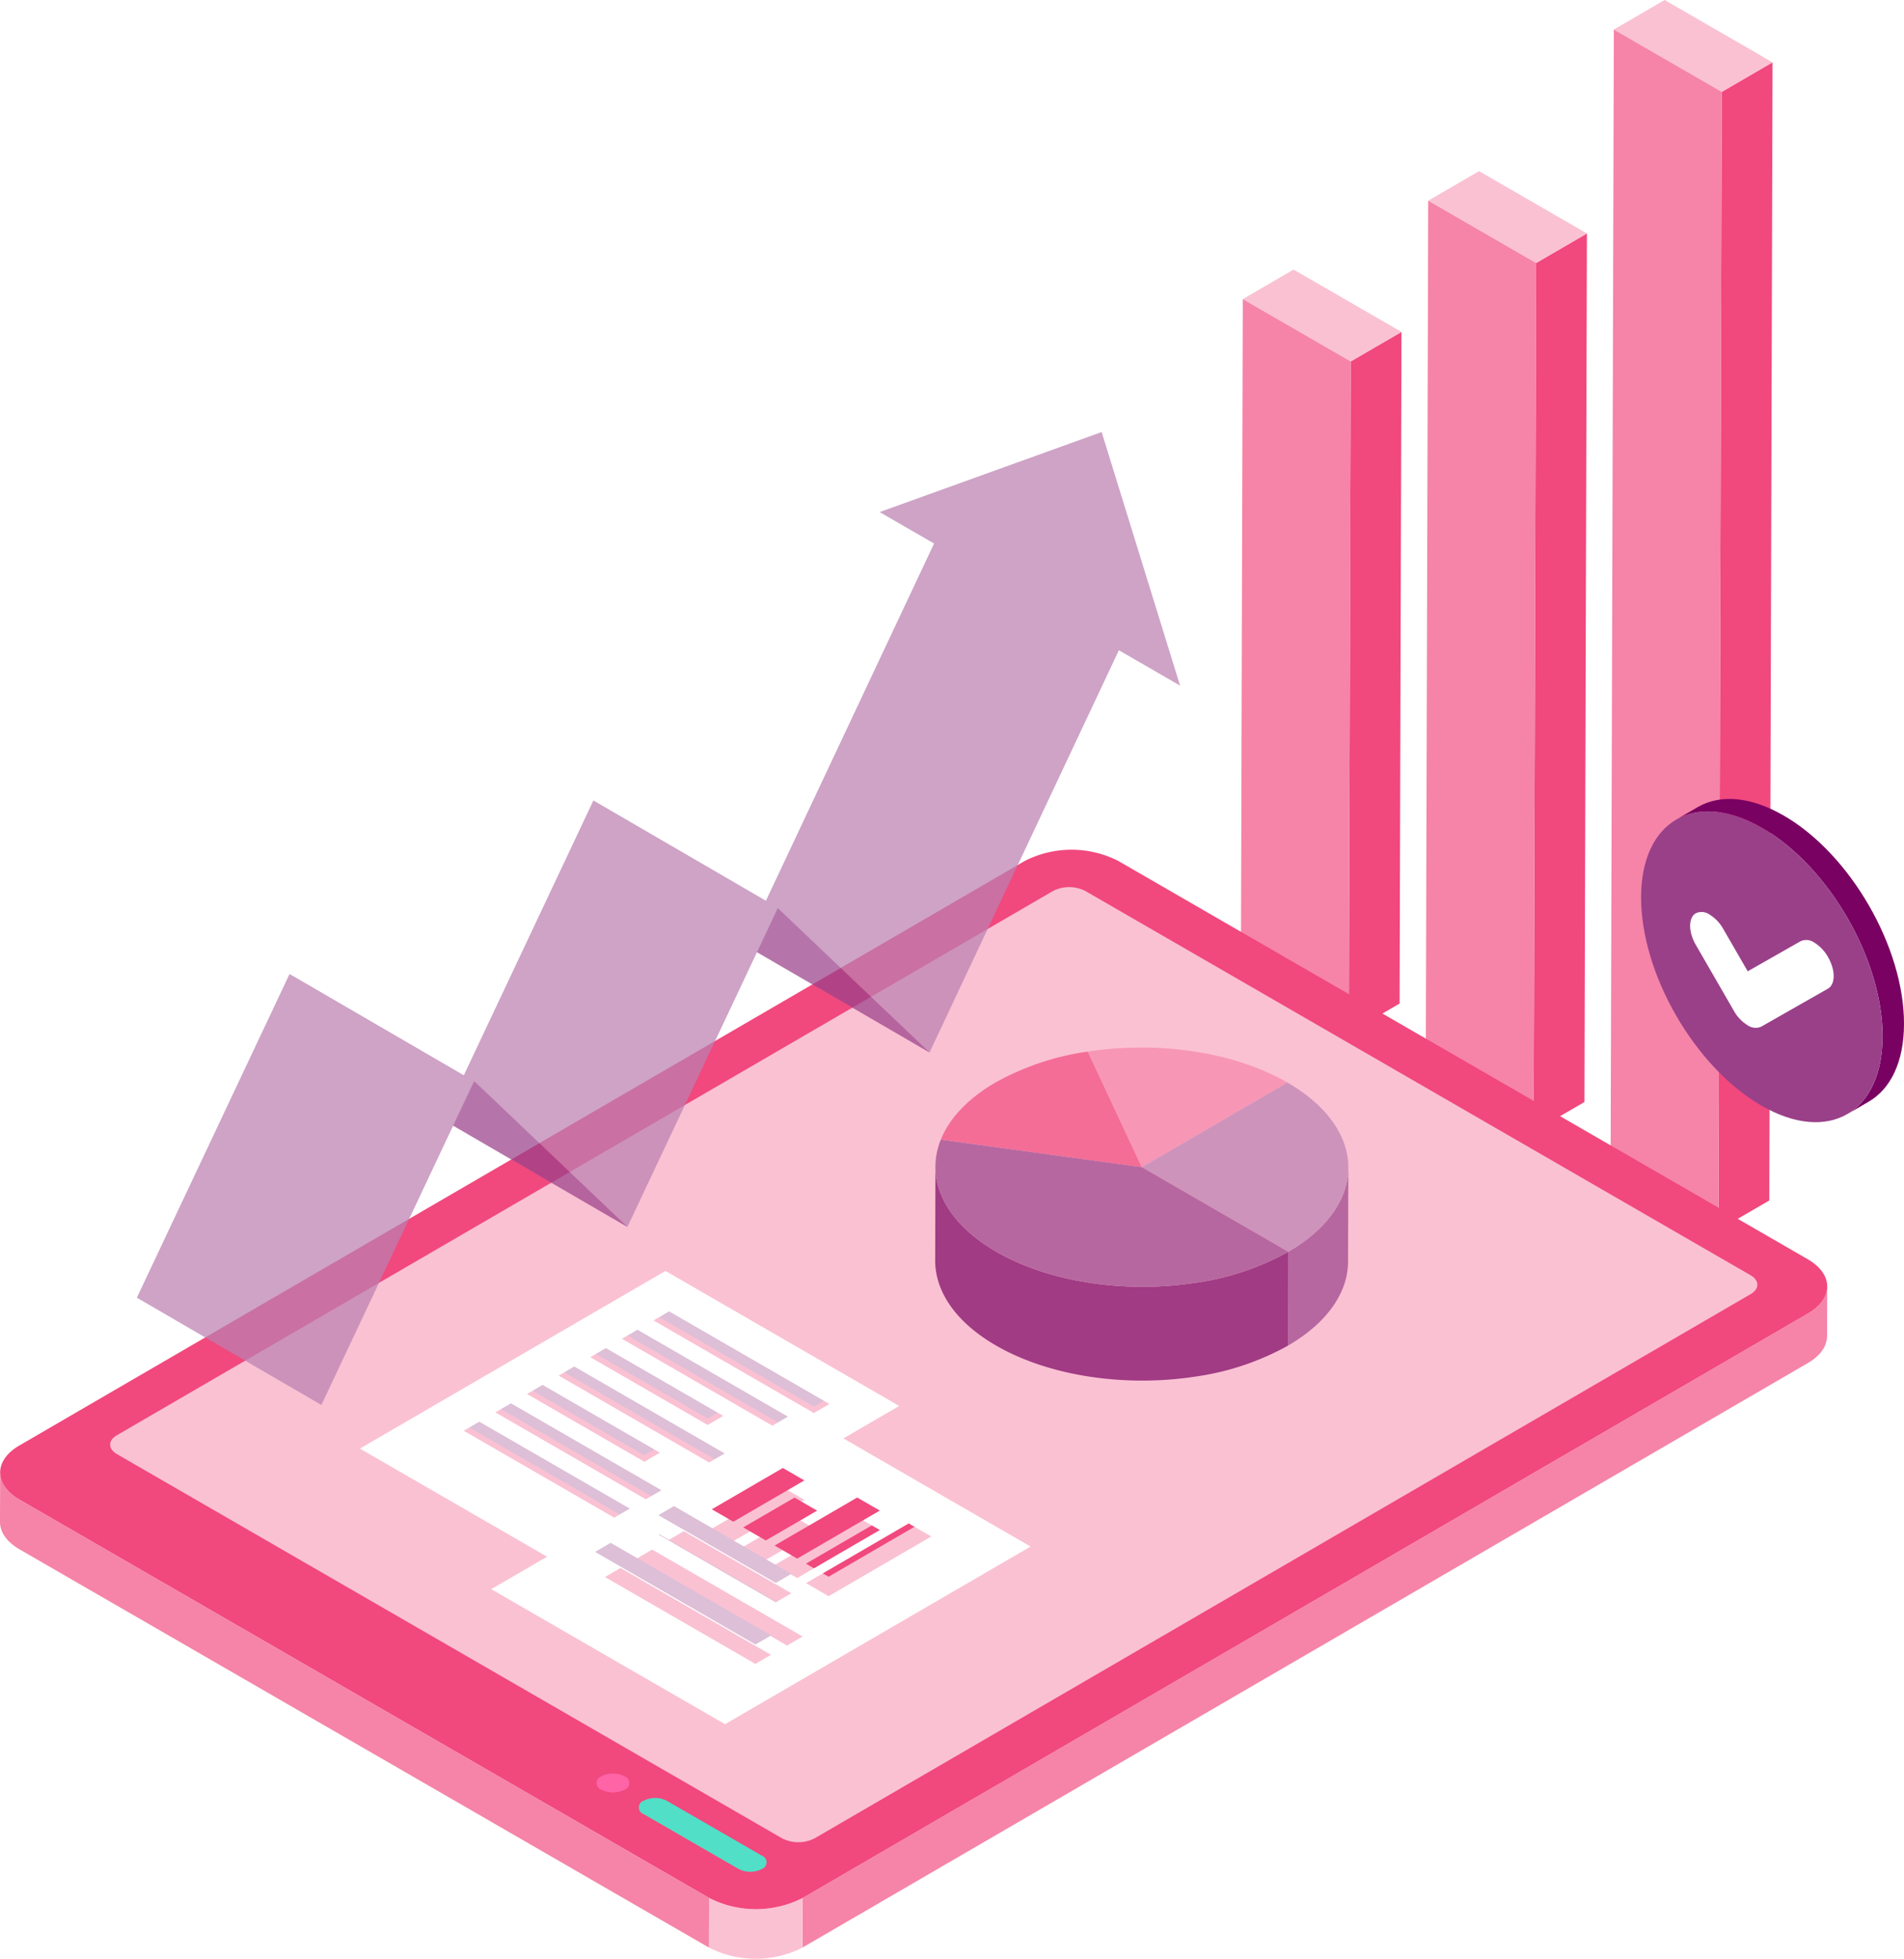 <svg xmlns="http://www.w3.org/2000/svg" xmlns:xlink="http://www.w3.org/1999/xlink" width="293.792" height="302.104" viewBox="0 0 293.792 302.104">
  <defs>
    <filter id="Path_56605" x="55.536" y="195.015" width="83.219" height="49.224" filterUnits="userSpaceOnUse">
      <feOffset dy="1" input="SourceAlpha"/>
      <feGaussianBlur result="blur"/>
      <feFlood flood-opacity="0.059"/>
      <feComposite operator="in" in2="blur"/>
      <feComposite in="SourceGraphic"/>
    </filter>
    <filter id="Path_56608" x="75.8" y="214.699" width="83.225" height="51.228" filterUnits="userSpaceOnUse">
      <feOffset dy="3" input="SourceAlpha"/>
      <feGaussianBlur result="blur-2"/>
      <feFlood flood-opacity="0.059"/>
      <feComposite operator="in" in2="blur-2"/>
      <feComposite in="SourceGraphic"/>
    </filter>
  </defs>
  <g id="Group_18484" data-name="Group 18484" transform="translate(-409.585 -105.083)">
    <g id="Group_18441" data-name="Group 18441" transform="translate(601.056 105.083)">
      <g id="Group_18437" data-name="Group 18437" transform="translate(0 0)">
        <g id="Group_18434" data-name="Group 18434" transform="translate(0 41.578)">
          <path id="Path_56560" data-name="Path 56560" d="M618.637,165.169l7.838-4.555L626.182,264.2l-7.838,4.555Z" transform="translate(-601.693 -151.001)" fill="#f1487d"/>
          <path id="Path_56561" data-name="Path 56561" d="M600.919,154.929l7.838-4.555,16.651,9.613-7.838,4.555Z" transform="translate(-600.625 -150.374)" fill="#fac1d3"/>
          <path id="Path_56562" data-name="Path 56562" d="M617.551,164.839l-.294,103.588-16.651-9.613.294-103.588Z" transform="translate(-600.606 -150.671)" fill="#f584a8"/>
        </g>
        <g id="Group_18435" data-name="Group 18435" transform="translate(28.525 26.394)">
          <path id="Path_56563" data-name="Path 56563" d="M649.109,148.995l7.838-4.555-.38,133.956-7.838,4.555Z" transform="translate(-632.079 -134.826)" fill="#f1487d"/>
          <path id="Path_56564" data-name="Path 56564" d="M631.4,138.754l7.838-4.555,16.651,9.613-7.838,4.555Z" transform="translate(-631.017 -134.199)" fill="#fac1d3"/>
          <path id="Path_56565" data-name="Path 56565" d="M648.023,148.665l-.38,133.956-16.651-9.613.38-133.957Z" transform="translate(-630.992 -134.496)" fill="#f584a8"/>
        </g>
        <g id="Group_18436" data-name="Group 18436" transform="translate(57.05)">
          <path id="Path_56566" data-name="Path 56566" d="M679.613,120.878l7.838-4.555-.5,175.535-7.838,4.555Z" transform="translate(-662.465 -106.71)" fill="#f1487d"/>
          <path id="Path_56567" data-name="Path 56567" d="M661.908,110.638l7.838-4.555L686.4,115.7l-7.838,4.555Z" transform="translate(-661.411 -106.083)" fill="#fac1d3"/>
          <path id="Path_56568" data-name="Path 56568" d="M678.527,120.548l-.5,175.535-16.651-9.613.5-175.535Z" transform="translate(-661.378 -106.38)" fill="#f584a8"/>
        </g>
      </g>
      <g id="Group_18440" data-name="Group 18440" transform="translate(61.752 123.22)">
        <path id="Path_56574" data-name="Path 56574" d="M688.744,239.9c-5.178-2.99-9.871-3.268-13.259-1.3l-3.308,1.923c3.388-1.969,8.081-1.692,13.259,1.3,10.291,5.941,18.6,20.342,18.568,32.166-.017,5.877-2.091,10.012-5.435,11.956l3.308-1.923c3.345-1.944,5.418-6.079,5.435-11.955C707.345,260.24,699.035,245.84,688.744,239.9Z" transform="translate(-666.742 -237.342)" fill="#790162"/>
        <path id="Path_56575" data-name="Path 56575" d="M685.081,241.946c10.292,5.941,18.6,20.342,18.568,32.166s-8.4,16.6-18.689,10.658-18.607-20.345-18.573-32.171S674.791,236,685.081,241.946Z" transform="translate(-666.387 -237.468)" fill="#9a4089"/>
        <g id="Group_18439" data-name="Group 18439" transform="translate(7.57 17.427)">
          <path id="Path_56576" data-name="Path 56576" d="M693.609,260.634a6.114,6.114,0,0,1,2.118,2.237c1.165,2.018,1.158,4.2-.014,4.869l-10.282,5.853a2.135,2.135,0,0,1-2.121-.216,6.085,6.085,0,0,1-2.116-2.23l-5.873-10.171c-1.165-2.018-1.158-4.2.014-4.869a2.123,2.123,0,0,1,2.122.21,6.084,6.084,0,0,1,2.116,2.236l3.763,6.512,8.154-4.64A2.124,2.124,0,0,1,693.609,260.634Z" transform="translate(-674.451 -255.906)" fill="#fff"/>
        </g>
      </g>
    </g>
    <g id="Group_18476" data-name="Group 18476" transform="translate(409.585 236.141)">
      <g id="Group_18455" data-name="Group 18455" transform="translate(0 0)">
        <path id="Path_56591" data-name="Path 56591" d="M691.7,320.6,536.576,410.745l-.023,7.653L691.678,328.25c1.973-1.147,2.961-2.648,2.965-4.151l.022-7.653C694.66,317.95,693.673,319.451,691.7,320.6Z" transform="translate(-412.722 -249.087)" fill="#f584a8"/>
        <path id="Path_56592" data-name="Path 56592" d="M407.676,351.2c-2.011-1.161-3.016-2.686-3.012-4.208l-.022,7.653c0,1.523,1,3.047,3.011,4.208l106.381,61.419.022-7.653Z" transform="translate(-404.643 -250.958)" fill="#f584a8"/>
        <path id="Path_56593" data-name="Path 56593" d="M535.633,416.9l-.022,7.653a15.909,15.909,0,0,1-14.439,0l.022-7.653A15.907,15.907,0,0,0,535.633,416.9Z" transform="translate(-411.78 -255.24)" fill="#fac1d3"/>
        <path id="Path_56594" data-name="Path 56594" d="M683.574,307.842c4,2.308,4.019,6.052.047,8.361L528.5,406.35a15.907,15.907,0,0,1-14.439,0l-106.38-61.419c-4-2.308-4.019-6.052-.041-8.363l155.125-90.149a15.909,15.909,0,0,1,14.433,0Z" transform="translate(-404.644 -244.692)" fill="#f1487d"/>
        <g id="Group_18454" data-name="Group 18454" transform="translate(16.996 5.763)">
          <path id="Path_56595" data-name="Path 56595" d="M507.008,396.89a1.093,1.093,0,0,1,.011,2.069,3.94,3.94,0,0,1-3.572,0,1.091,1.091,0,0,1-.006-2.066A3.925,3.925,0,0,1,507.008,396.89Z" transform="translate(-427.645 -259.751)" fill="#ff64a7"/>
          <path id="Path_56596" data-name="Path 56596" d="M528.615,409.365a1.093,1.093,0,0,1,.012,2.069,3.942,3.942,0,0,1-3.573,0l-14.661-8.464a1.091,1.091,0,0,1-.006-2.066,3.928,3.928,0,0,1,3.566,0Z" transform="translate(-428.071 -259.997)" fill="#51dfc7"/>
          <path id="Path_56597" data-name="Path 56597" d="M675.887,313.6,531.451,397.534a5.51,5.51,0,0,1-5.022,0L500.735,382.7l-76.94-44.422c-1.389-.807-1.4-2.1-.009-2.91l144.436-83.934a5.49,5.49,0,0,1,5.013,0l17.273,9.97,85.361,49.284C677.257,311.5,677.267,312.793,675.887,313.6Z" transform="translate(-422.748 -250.831)" fill="#fac1d3"/>
          <g id="Group_18485" data-name="Group 18485" transform="translate(127.306 24.739)" opacity="0.7">
            <path id="Path_52433" data-name="Path 52433" d="M570.885,273.716l8.339,17.824L548.2,287.3c1.292-3.23,4.1-6.292,8.424-8.808A41.044,41.044,0,0,1,570.885,273.716Z" transform="translate(-547.332 -273.09)" fill="#f1487d"/>
            <path id="Path_52434" data-name="Path 52434" d="M610.939,278.235l-22.454,13.049-8.339-17.823C590.761,271.82,602.574,273.406,610.939,278.235Z" transform="translate(-556.593 -272.835)" fill="#f584a8"/>
            <path id="Path_52435" data-name="Path 52435" d="M632.957,298.941l-.041,14.471a11.2,11.2,0,0,1-.824,4.151c-1.3,3.227-4.1,6.29-8.432,8.808L623.7,311.9c4.333-2.518,7.135-5.581,8.432-8.808A11.225,11.225,0,0,0,632.957,298.941Z" transform="translate(-569.208 -280.403)" fill="#9a4089"/>
            <path id="Path_52436" data-name="Path 52436" d="M614.343,280.44c8.124,4.691,10.986,11.274,8.579,17.289-1.3,3.227-4.1,6.29-8.432,8.808l-22.6-13.048Z" transform="translate(-559.998 -275.04)" fill="#bb7fb0"/>
            <path id="Path_52437" data-name="Path 52437" d="M546.978,313.163l.04-14.471c-.013,4.751,3.124,9.51,9.4,13.134,8.364,4.829,20.182,6.419,30.8,4.777a41.111,41.111,0,0,0,14.254-4.775l-.041,14.471a41.107,41.107,0,0,1-14.253,4.775c-10.615,1.642-22.432.053-30.8-4.777C550.1,322.673,546.964,317.914,546.978,313.163Z" transform="translate(-546.978 -280.331)" fill="#790162"/>
            <path id="Path_52438" data-name="Path 52438" d="M578.886,297.085l22.6,13.048a41.111,41.111,0,0,1-14.254,4.775c-10.615,1.642-22.432.053-30.8-4.777-8.12-4.688-10.986-11.274-8.575-17.287Z" transform="translate(-546.995 -278.636)" fill="#9a4089"/>
          </g>
        </g>
      </g>
      <g id="Group_18465" data-name="Group 18465" transform="translate(55.536 63.957)">
        <g id="Group_18456" data-name="Group 18456" transform="translate(45.312 6.233)">
          <path id="Path_56598" data-name="Path 56598" d="M543.249,318.958l-2.4,1.4L516.1,306.071l2.4-1.4Z" transform="translate(-516.104 -304.674)" fill="#ddbfd7"/>
        </g>
        <g id="Group_18457" data-name="Group 18457" transform="translate(16.025 23.252)">
          <path id="Path_56599" data-name="Path 56599" d="M498.542,344.939l-2.4,1.4L471.4,332.052l2.4-1.4Z" transform="translate(-471.397 -330.655)" fill="#ddbfd7"/>
        </g>
        <g id="Group_18462" data-name="Group 18462" transform="translate(20.907 11.904)" style="isolation: isolate">
          <g id="Group_18458" data-name="Group 18458" transform="translate(14.646)">
            <path id="Path_56600" data-name="Path 56600" d="M521.719,323.786l-2.4,1.4-18.109-10.455,2.4-1.4Z" transform="translate(-501.207 -313.332)" fill="#ddbfd7"/>
          </g>
          <g id="Group_18459" data-name="Group 18459" transform="translate(4.882 5.674)">
            <path id="Path_56601" data-name="Path 56601" d="M506.814,332.448l-2.4,1.4L486.3,323.39l2.4-1.4Z" transform="translate(-486.302 -321.993)" fill="#ddbfd7"/>
          </g>
          <g id="Group_18460" data-name="Group 18460" transform="translate(9.764 2.837)">
            <path id="Path_56602" data-name="Path 56602" d="M520.9,331.947l-2.4,1.4-24.741-14.284,2.4-1.4Z" transform="translate(-493.754 -317.662)" fill="#ddbfd7"/>
          </g>
          <g id="Group_18461" data-name="Group 18461" transform="translate(0 8.511)">
            <path id="Path_56603" data-name="Path 56603" d="M505.994,340.608l-2.4,1.4-24.741-14.284,2.4-1.4Z" transform="translate(-478.849 -326.324)" fill="#ddbfd7"/>
          </g>
        </g>
        <g id="Group_18463" data-name="Group 18463" transform="translate(40.435 9.07)">
          <path id="Path_56604" data-name="Path 56604" d="M535.8,323.289l-2.4,1.394L508.659,310.4l2.4-1.394Z" transform="translate(-508.659 -309.005)" fill="#ddbfd7"/>
        </g>
        <g id="Group_18464" data-name="Group 18464" transform="translate(0 0)">
          <g transform="matrix(1, 0, 0, 1, -55.54, -195.02)" filter="url(#Path_56605)">
            <path id="Path_56605-2" data-name="Path 56605" d="M494.083,295.16l36.071,20.825-47.148,27.4-36.071-20.825Zm-1.5,36.1,2.4-1.4-24.742-14.284-2.4,1.4,24.742,14.284m24.4-14.183,2.4-1.4-24.741-14.284-2.4,1.4,24.741,14.284m-14.641,8.509,2.4-1.4L480.009,309.9l-2.4,1.4,24.742,14.285M487.7,334.093l2.4-1.4-24.741-14.284-2.4,1.4L487.7,334.093m24.41-14.185,2.4-1.394L489.768,304.23l-2.4,1.394,24.741,14.284m-36.983-7.17-2.4,1.4,18.108,10.455,2.4-1.4-18.108-10.455m9.764-5.674-2.4,1.4L500.6,318.915l2.4-1.4-18.109-10.455" transform="translate(-391.4 -100.14)" fill="#fff"/>
          </g>
        </g>
      </g>
      <g id="Group_18475" data-name="Group 18475" transform="translate(75.8 83.64)">
        <g id="Group_18466" data-name="Group 18466" transform="translate(48.563 17.261)">
          <path id="Path_56606" data-name="Path 56606" d="M571.33,353.57l-15.843,9.207L552,360.763l15.843-9.207Z" transform="translate(-552 -351.557)" fill="#f1487d"/>
        </g>
        <g id="Group_18474" data-name="Group 18474" transform="translate(0 0)" style="isolation: isolate">
          <g id="Group_18467" data-name="Group 18467" transform="translate(20.907 20.416)">
            <path id="Path_56607" data-name="Path 56607" d="M536.927,370.656l-2.4,1.4-24.741-14.284,2.4-1.4Z" transform="translate(-509.783 -356.372)" fill="#ddbfd7"/>
          </g>
          <g id="Group_18468" data-name="Group 18468">
            <g transform="matrix(1, 0, 0, 1, -75.8, -214.7)" filter="url(#Path_56608)">
              <path id="Path_56608-2" data-name="Path 56608" d="M525.017,325.207l36.076,20.829-47.149,27.4-36.076-20.828Zm-1.5,36.1,2.4-1.4-24.741-14.284-2.4,1.4L523.516,361.3m-4.882,2.837,2.4-1.4L496.3,348.46l-2.4,1.4,24.742,14.284m23.64-21.672-15.844,9.207,3.488,2.013,15.843-9.207-3.487-2.013m-7.938-1-12.748,7.408,3.488,2.014,12.748-7.408-3.488-2.014m-28.275,1.315-2.4,1.4,18.109,10.455,2.4-1.4-18.109-10.455m16.8-5.869L511.9,343.286l3.321,1.917,10.961-6.369-3.321-1.917m1.8,4.562-7.921,4.6,3.488,2.013,7.921-4.6-3.488-2.014" transform="translate(-402.07 -110.51)" fill="#fff"/>
            </g>
          </g>
          <g id="Group_18469" data-name="Group 18469" transform="translate(34.033 11.709)">
            <path id="Path_56609" data-name="Path 56609" d="M544.1,345l-10.961,6.37-3.321-1.918,10.961-6.37Z" transform="translate(-529.819 -343.082)" fill="#f1487d"/>
          </g>
          <g id="Group_18470" data-name="Group 18470" transform="translate(38.876 16.272)">
            <path id="Path_56610" data-name="Path 56610" d="M548.622,352.06l-7.921,4.6-3.488-2.014,7.921-4.6Z" transform="translate(-537.212 -350.046)" fill="#f1487d"/>
          </g>
          <g id="Group_18471" data-name="Group 18471" transform="translate(43.72 16.263)">
            <path id="Path_56611" data-name="Path 56611" d="M560.842,352.047l-12.748,7.408-3.488-2.014,12.748-7.408Z" transform="translate(-544.606 -350.033)" fill="#f1487d"/>
          </g>
          <g id="Group_18472" data-name="Group 18472" transform="translate(25.789 17.579)">
            <path id="Path_56612" data-name="Path 56612" d="M537.747,362.5l-2.4,1.4-18.109-10.455,2.4-1.4Z" transform="translate(-517.235 -352.041)" fill="#ddbfd7"/>
          </g>
          <g id="Group_18473" data-name="Group 18473" transform="translate(16.025 23.253)">
            <path id="Path_56613" data-name="Path 56613" d="M529.475,374.987l-2.4,1.4L502.33,362.1l2.4-1.4Z" transform="translate(-502.33 -360.703)" fill="#ddbfd7"/>
          </g>
        </g>
      </g>
    </g>
    <g id="Group_18486" data-name="Group 18486" transform="translate(430.703 171.718)" opacity="0.72">
      <path id="Path_56569" data-name="Path 56569" d="M453.442,287.128l-12.1-39.108-34.257,12.342,8.4,4.851-29.174,61.946,28.473,16.547L444,281.674Z" transform="translate(-292.473 -248.02)" fill="#bb7fb0"/>
      <path id="Path_56570" data-name="Path 56570" d="M413.258,347.415l-28.473-16.547-23.433-22.282,28.473,16.547Z" transform="translate(-290.944 -251.729)" fill="#9a4089"/>
      <path id="Path_56571" data-name="Path 56571" d="M365.124,374.323l-28.473-16.547,23.223-49.219L388.348,325.1Z" transform="translate(-289.431 -251.728)" fill="#bb7fb0"/>
      <path id="Path_56572" data-name="Path 56572" d="M363.6,376.08l-28.473-16.547L311.7,337.247l28.473,16.547Z" transform="translate(-287.903 -253.485)" fill="#9a4089"/>
      <path id="Path_56573" data-name="Path 56573" d="M314.824,403.527,286.35,386.98l23.554-49.91,28.473,16.547Z" transform="translate(-286.35 -253.474)" fill="#bb7fb0"/>
    </g>
  </g>
</svg>
